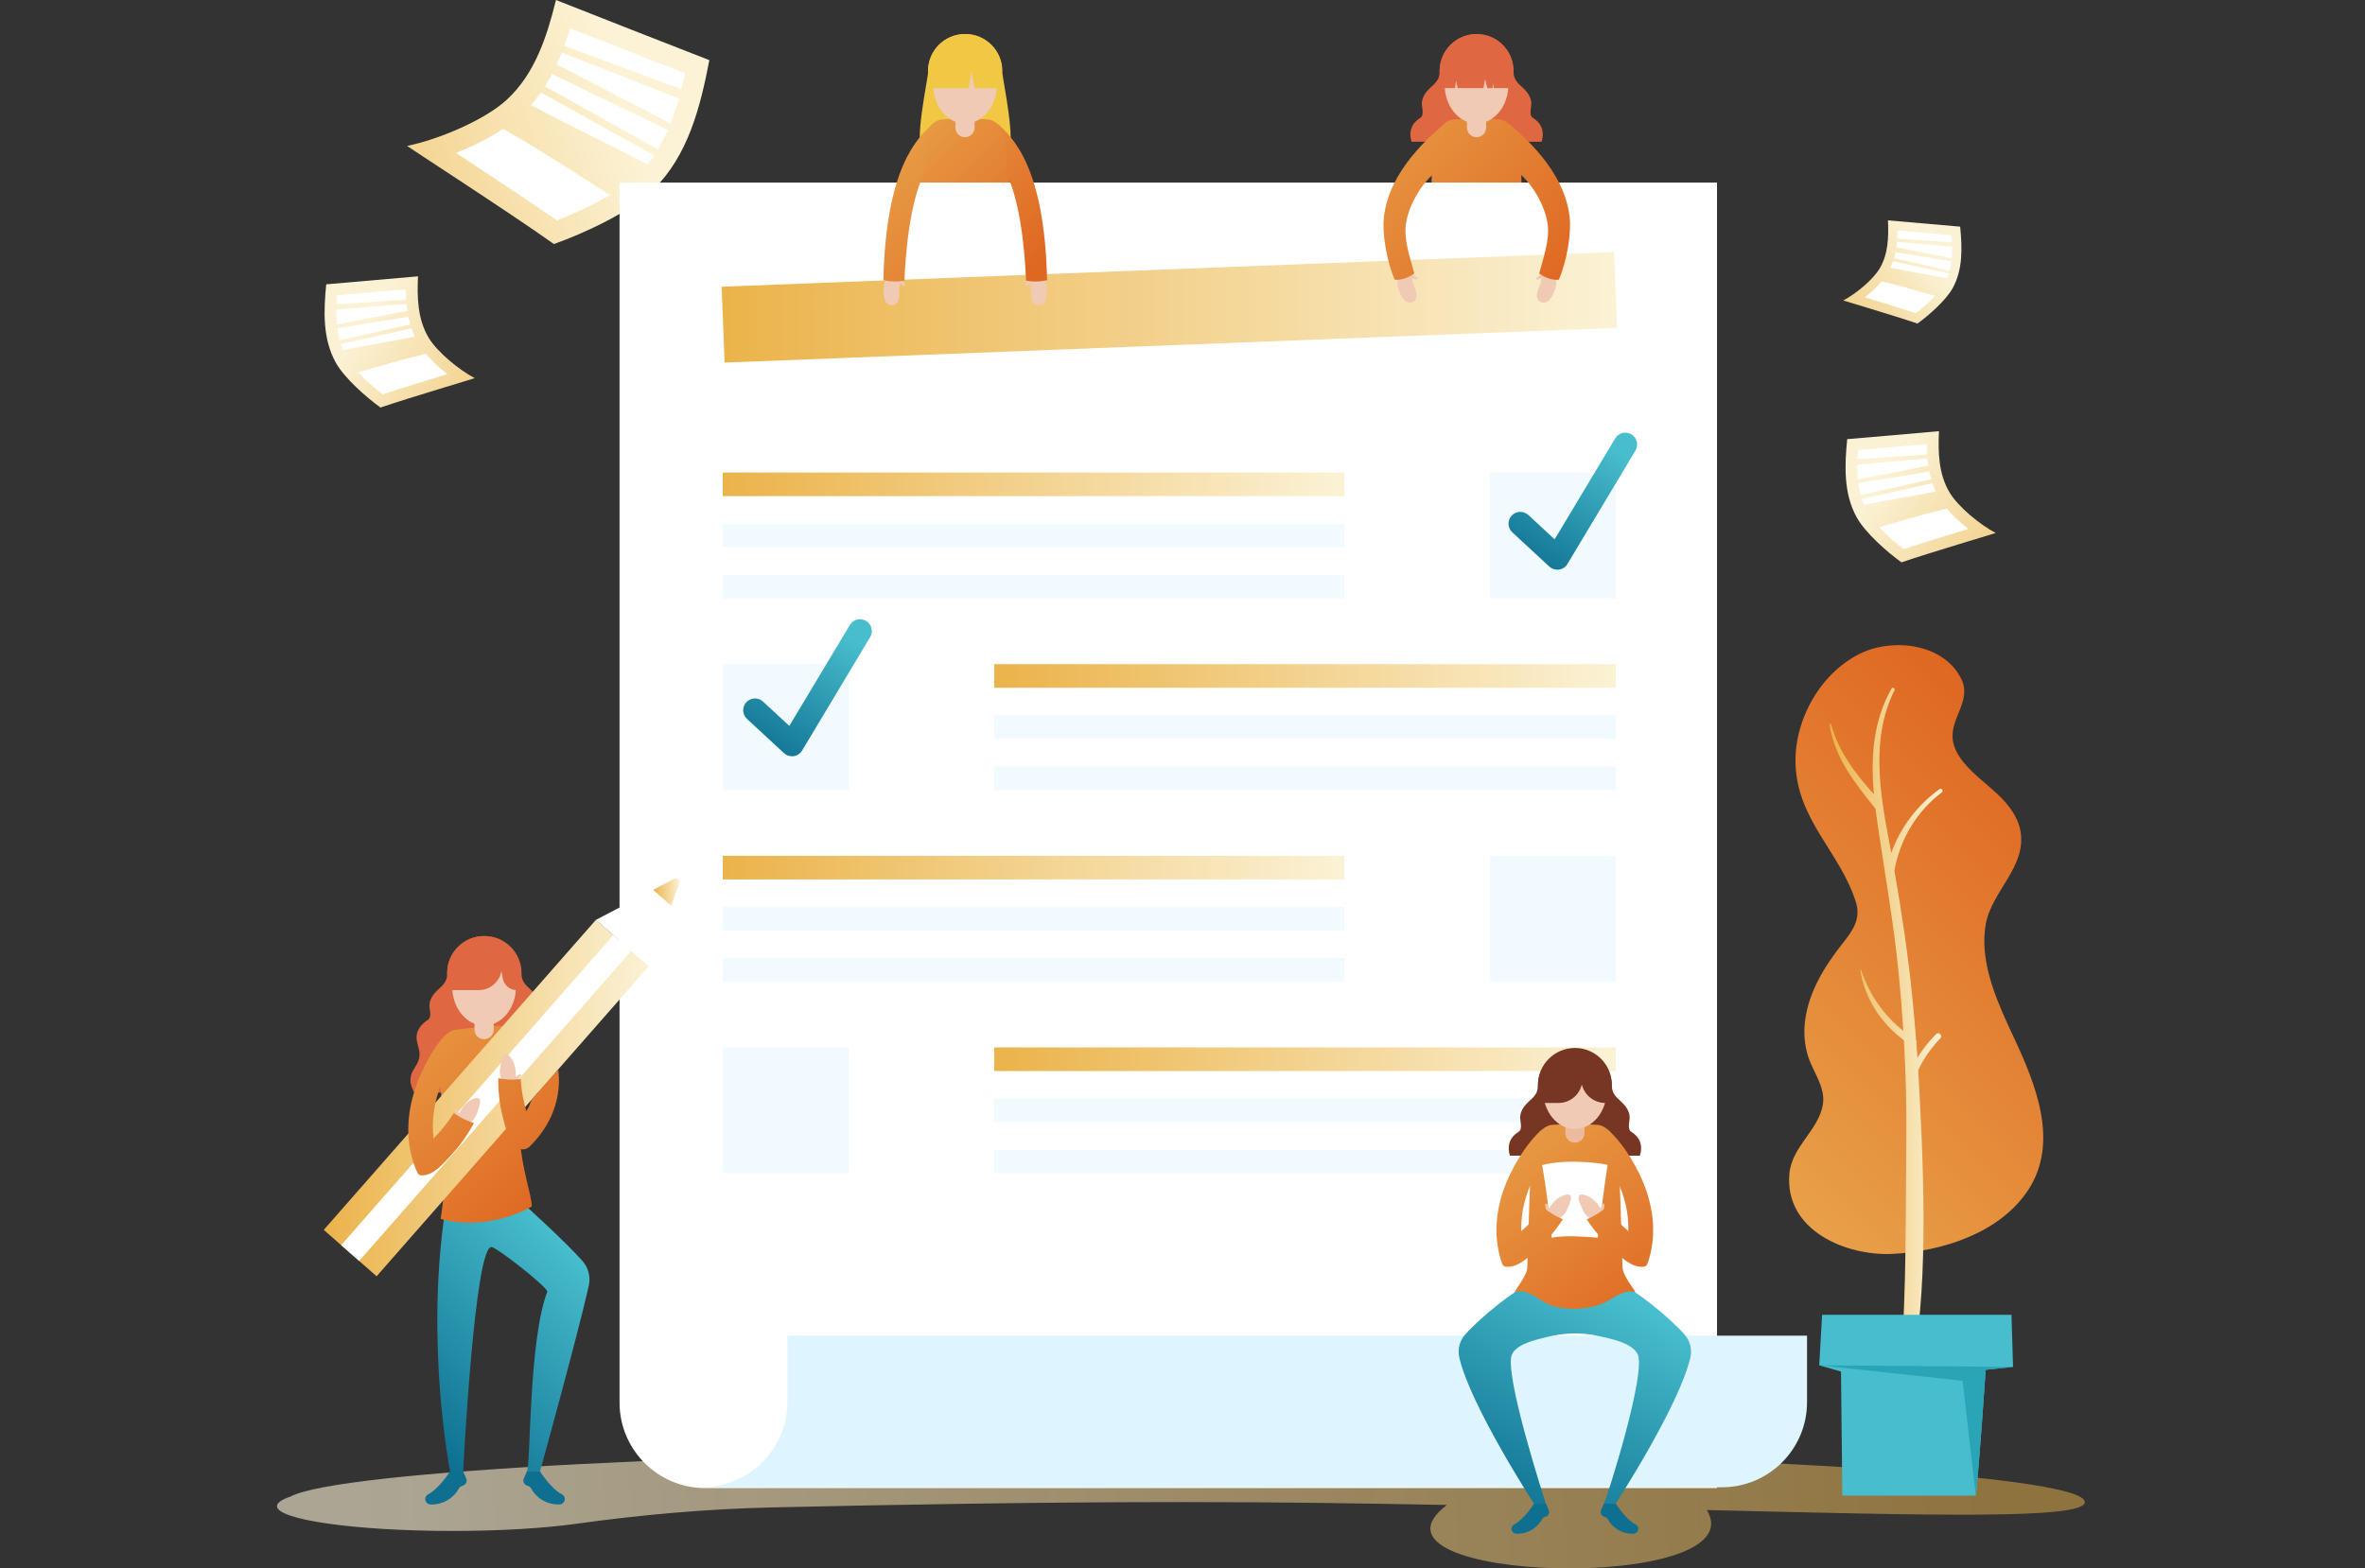 <svg width="404" height="268" viewBox="0 0 404 268" fill="none" xmlns="http://www.w3.org/2000/svg">
<rect x="0" y="0" width="404" height="268" fill="#333333" stroke="none"/>
<g clip-path="url(#clip0_3855_9253)">
<path d="M202.434 247.903C123.085 247.903 57.783 251.331 49.603 255.734C48.131 256.238 47.311 256.782 47.311 257.36C47.311 259.699 60.741 261.602 77.31 261.602C85.51 261.602 92.944 261.138 98.355 260.385C109.466 258.839 120.638 257.838 131.856 257.582C152.989 257.105 176.993 256.668 202.434 256.668C219.628 256.668 231.727 256.883 247.16 257.159C229.617 270.555 300.148 272.329 291.577 258.026C330.651 258.98 356.133 259.619 356.133 256.668C356.133 251.828 287.316 247.903 202.427 247.903H202.434Z" fill="url(#paint0_linear_3855_9253)"/>
<path d="M94.611 41.701C99.692 39.92 107.758 36.176 111.617 32.378C117.572 26.524 119.642 18.249 121.175 10.277C112.437 6.87 103.698 3.455 94.974 0C93.428 6.244 91.404 12.576 86.572 17.04C82.727 20.589 74.634 23.929 69.552 24.924C69.109 24.743 87.096 36.344 94.611 41.695V41.701Z" fill="url(#paint1_linear_3855_9253)"/>
<path d="M116.397 15.225L117.042 12.536L97.401 4.84L96.4 7.858L116.397 15.225Z" fill="white"/>
<path d="M114.574 21.113L116.019 16.865L95.989 8.98L95.101 11.01L114.574 21.113Z" fill="white"/>
<path d="M112.395 25.529L114.115 22.229L94.307 12.657L93.083 14.761L112.395 25.529Z" fill="white"/>
<path d="M110.614 28.104C111.017 27.6 111.4 27.083 111.763 26.552C109.639 25.409 92.385 15.79 92.385 15.79C92.385 15.79 91.302 17.256 90.698 17.954C97.271 21.463 104.027 24.629 110.621 28.104H110.614Z" fill="white"/>
<path d="M85.96 22.027C83.58 23.587 80.737 25.005 77.894 26.134C83.07 29.535 90.369 34.348 95.135 37.662C98.126 36.506 101.413 34.96 104.196 33.333C98.173 29.468 92.184 25.556 85.96 22.027Z" fill="white"/>
<path d="M343.025 175.153C340.579 169.803 338.165 163.7 339.227 157.872C340.249 152.239 346.292 148.058 345.129 141.915C344.665 139.441 342.992 137.357 341.157 135.637C339.322 133.916 337.258 132.424 335.625 130.501C334.643 129.352 333.816 128.007 333.595 126.515C333.037 122.818 336.794 119.827 335.107 116.17C332.324 110.155 323.841 108.985 318.31 111.432C311.272 114.544 306.607 122.65 306.715 130.205C306.856 140.106 314.404 145.591 317.059 154.249C317.899 156.998 316.488 159.021 314.881 161.051C311.749 165.01 308.939 169.44 308.335 174.562C308.099 176.578 308.261 178.629 308.886 180.564C309.766 183.28 311.924 185.861 311.373 188.845C310.559 193.255 306.056 195.923 305.666 200.615C304.859 210.274 315.392 214.684 323.398 214.254C331.793 213.803 341.627 210.711 346.467 203.337C351.817 195.184 347.73 185.236 344.033 177.324C343.704 176.619 343.361 175.893 343.025 175.153Z" fill="url(#paint2_linear_3855_9253)"/>
<path d="M331.687 135.422C332.037 135.153 331.687 134.569 331.317 134.837C327.486 137.62 324.636 141.364 323.07 145.753C322.989 145.317 322.909 144.88 322.828 144.443C321.181 135.691 319.481 126.281 323.621 117.952C323.789 117.616 323.292 117.348 323.11 117.677C319.938 123.283 319.541 129.494 320.112 135.718C316.933 132.203 314.056 128.425 312.792 123.76C312.759 123.626 312.524 123.659 312.544 123.8C313.35 129.413 316.805 133.735 320.253 138.037C320.294 138.084 320.334 138.124 320.374 138.165C320.415 138.501 320.462 138.837 320.509 139.173C321.779 148.281 323.46 157.295 324.354 166.463C324.67 169.683 324.925 172.916 325.133 176.149C321.719 173.474 319.306 169.871 317.881 165.697C317.861 165.643 317.76 165.65 317.773 165.717C318.553 170.644 321.302 174.825 325.234 177.755C325.57 183.543 325.718 189.344 325.644 195.138C325.517 205.086 325.705 221.917 324.703 231.791C324.562 233.162 326.579 233.754 326.861 232.315C329.536 218.61 328.508 197.033 327.674 182.884C327.957 182.286 328.239 181.694 328.588 181.13C329.408 179.792 330.383 178.549 331.465 177.413C331.922 176.935 331.176 176.243 330.719 176.714C329.61 177.843 328.434 179.241 327.547 180.76C327.493 179.927 327.419 179.1 327.358 178.273C327.412 178.105 327.405 177.93 327.318 177.769C327.123 175.262 326.908 172.768 326.659 170.301C325.927 163.089 324.871 155.917 323.608 148.778C324.582 143.408 327.331 138.749 331.674 135.422H331.687Z" fill="url(#paint3_linear_3855_9253)"/>
<path d="M311.259 224.666L310.769 233.29L314.486 234.365L314.714 255.565H337.521C337.521 255.565 337.521 255.559 337.521 255.552C338.092 250.551 339.208 234.063 339.208 234.063L343.88 233.572L343.611 224.666H311.259Z" fill="#47BDCD"/>
<path d="M310.769 233.283L335.262 235.945L337.521 255.565C337.521 255.565 337.521 255.558 337.521 255.552C338.092 250.551 339.208 234.062 339.208 234.062L343.88 233.572L310.769 233.29V233.283Z" fill="#2AA4B7"/>
<path d="M324.816 96.093C322.369 94.332 318.639 91.052 317.173 88.403C314.908 84.323 315.103 79.558 315.547 75.041C320.769 74.597 325.999 74.147 331.222 73.676C331.06 77.266 331.148 80.983 333.03 84.142C334.529 86.656 338.34 89.728 340.908 91.065C341.177 91.038 329.696 94.419 324.816 96.093Z" fill="url(#paint4_linear_3855_9253)"/>
<path d="M317.319 78.455L317.4 76.909L329.143 75.887L329.203 77.669L317.319 78.455Z" fill="white"/>
<path d="M317.366 81.903L317.258 79.389L329.25 78.334L329.404 79.564L317.366 81.903Z" fill="white"/>
<path d="M317.828 84.612L317.432 82.568L329.564 80.565L329.894 81.889L317.828 84.612Z" fill="white"/>
<path d="M318.381 86.272C318.246 85.936 318.119 85.6 318.011 85.257C319.328 84.982 330.103 82.555 330.103 82.555C330.103 82.555 330.453 83.516 330.668 83.98C326.588 84.82 322.467 85.452 318.381 86.272Z" fill="white"/>
<path d="M332.563 86.911C333.591 88.121 334.889 89.331 336.24 90.386C332.926 91.394 328.248 92.819 325.176 93.841C323.758 92.745 322.239 91.401 321.002 90.09C324.84 88.968 328.671 87.818 332.563 86.911Z" fill="white"/>
<path d="M64.997 69.637C62.551 67.876 58.82 64.596 57.355 61.947C55.09 57.867 55.285 53.102 55.728 48.585C60.951 48.141 66.18 47.691 71.403 47.22C71.242 50.809 71.329 54.527 73.211 57.686C74.71 60.2 78.521 63.272 81.089 64.609C81.358 64.582 69.877 67.963 64.997 69.637Z" fill="url(#paint5_linear_3855_9253)"/>
<path d="M57.497 51.999L57.584 50.453L69.327 49.432L69.388 51.213L57.497 51.999Z" fill="white"/>
<path d="M57.542 55.441L57.442 52.934L69.426 51.878L69.581 53.102L57.542 55.441Z" fill="white"/>
<path d="M58.011 58.156L57.614 56.113L69.747 54.11L70.07 55.434L58.011 58.156Z" fill="white"/>
<path d="M58.564 59.817C58.43 59.48 58.302 59.144 58.194 58.802C59.512 58.526 70.287 56.099 70.287 56.099C70.287 56.099 70.636 57.061 70.851 57.525C66.771 58.365 62.651 58.996 58.564 59.817Z" fill="white"/>
<path d="M72.745 60.455C73.773 61.665 75.07 62.875 76.421 63.93C73.108 64.939 68.429 66.364 65.358 67.385C63.939 66.29 62.42 64.945 61.183 63.635C65.021 62.512 68.853 61.363 72.745 60.455Z" fill="white"/>
<path d="M327.544 55.293C329.467 53.908 332.404 51.327 333.56 49.243C335.341 46.03 335.187 42.286 334.844 38.73C330.73 38.381 326.623 38.025 322.51 37.655C322.637 40.478 322.57 43.402 321.085 45.889C319.908 47.865 316.904 50.285 314.887 51.334C314.679 51.313 323.713 53.968 327.544 55.293Z" fill="url(#paint6_linear_3855_9253)"/>
<path d="M333.446 41.412L333.379 40.196L324.136 39.396L324.089 40.794L333.446 41.412Z" fill="white"/>
<path d="M333.411 44.121L333.492 42.152L324.055 41.318L323.934 42.286L333.411 44.121Z" fill="white"/>
<path d="M333.044 46.258L333.353 44.652L323.809 43.079L323.553 44.114L333.044 46.258Z" fill="white"/>
<path d="M332.605 47.563C332.713 47.3 332.813 47.032 332.894 46.763C331.859 46.548 323.383 44.632 323.383 44.632C323.383 44.632 323.107 45.385 322.939 45.754C326.152 46.42 329.392 46.911 332.605 47.556V47.563Z" fill="white"/>
<path d="M321.447 48.066C320.641 49.021 319.612 49.975 318.557 50.802C321.165 51.595 324.842 52.718 327.262 53.518C328.378 52.657 329.574 51.595 330.542 50.567C327.524 49.687 324.506 48.779 321.441 48.066H321.447Z" fill="white"/>
<path d="M263.342 24.218C263.772 22.86 263.55 21.462 262.394 20.528C261.809 20.051 261.507 20.105 261.453 19.264C261.419 18.639 261.655 18.014 261.567 17.382C261.48 16.791 261.251 16.293 260.888 15.809C260.008 14.646 258.731 14.183 258.563 12.563C258.556 12.469 258.549 12.381 258.542 12.287C258.542 12.233 258.549 12.186 258.549 12.133C258.549 8.644 255.719 5.821 252.238 5.821C248.756 5.821 245.926 8.651 245.926 12.133C245.926 12.186 245.926 12.233 245.933 12.287C245.933 12.381 245.919 12.469 245.912 12.563C245.744 14.183 244.461 14.653 243.587 15.809C243.224 16.293 242.995 16.784 242.908 17.382C242.814 18.014 243.056 18.639 243.022 19.264C242.975 20.105 242.666 20.051 242.081 20.528C240.932 21.462 240.703 22.86 241.133 24.218H263.348H263.342Z" fill="#DF6741"/>
<path d="M260.382 45.029C260.382 45.029 260.369 45.002 260.369 44.988C260.16 39.557 259.871 26.739 259.555 24.648C259.3 22.961 258.231 20.931 256.47 20.447C255.791 20.259 248.666 20.259 247.98 20.447C246.219 20.931 245.151 22.961 244.895 24.648C244.579 26.739 244.29 39.564 244.082 44.988C244.082 45.002 244.068 45.015 244.068 45.029C243.84 46.521 241.608 49.095 242.005 48.961C243.578 48.41 245.561 49.788 246.871 50.621C249.889 52.517 255.307 51.905 257.586 50.621C258.937 49.861 260.9 48.423 262.472 48.974C262.869 49.109 260.617 46.528 260.389 45.035L260.382 45.029Z" fill="url(#paint7_linear_3855_9253)"/>
<path d="M250.59 17.409H253.87V21.805C253.87 22.712 253.137 23.445 252.23 23.445C251.322 23.445 250.59 22.712 250.59 21.805V17.409Z" fill="#F0CAB4"/>
<path d="M252.227 21.106C255.234 21.106 257.671 18.142 257.671 14.485C257.671 10.828 255.234 7.864 252.227 7.864C249.22 7.864 246.782 10.828 246.782 14.485C246.782 18.142 249.22 21.106 252.227 21.106Z" fill="#F0CAB4"/>
<path d="M257.821 15.056C258.278 14.182 258.54 13.188 258.54 12.132C258.54 8.644 255.71 5.821 252.229 5.821C248.747 5.821 245.917 8.65 245.917 12.132C245.917 13.188 246.179 14.182 246.636 15.056H248.538L248.747 13.792L248.982 15.056H253.405L253.687 13.517L254.077 15.056H254.964L255.052 14.223L255.179 15.056H257.821Z" fill="#DF6741"/>
<path d="M172.206 25.851C173.551 24.326 171.406 14.182 171.238 12.556C171.232 12.462 171.225 12.374 171.218 12.28C171.218 12.226 171.225 12.179 171.225 12.126C171.225 8.637 168.395 5.814 164.913 5.814C164.9 5.814 164.893 5.814 164.88 5.814C164.866 5.814 164.86 5.814 164.846 5.814C161.358 5.814 158.534 8.644 158.534 12.126C158.534 12.179 158.534 12.226 158.541 12.28C158.541 12.374 158.528 12.462 158.521 12.556C158.353 14.176 156.209 24.326 157.553 25.851C159.98 28.594 169.78 28.594 172.206 25.851Z" fill="#F0C843"/>
<path d="M173 45.029C173 45.029 172.986 45.002 172.986 44.989C172.778 39.558 172.489 26.739 172.173 24.649C171.917 22.962 170.849 20.932 169.088 20.448C168.409 20.26 161.284 20.26 160.598 20.448C158.837 20.932 157.768 22.962 157.513 24.649C157.197 26.739 156.908 39.564 156.7 44.989C156.7 45.002 156.686 45.016 156.686 45.029C156.458 46.521 154.226 49.096 154.623 48.961C156.195 48.41 158.178 49.788 159.489 50.622C162.507 52.517 167.925 51.905 170.203 50.622C171.555 49.862 173.517 48.424 175.09 48.975C175.487 49.109 173.235 46.528 173.006 45.036L173 45.029Z" fill="url(#paint8_linear_3855_9253)"/>
<path d="M163.207 17.409H166.487V21.805C166.487 22.713 165.755 23.445 164.847 23.445C163.94 23.445 163.207 22.713 163.207 21.805V17.409Z" fill="#F0CAB4"/>
<path d="M164.844 21.107C167.851 21.107 170.289 18.142 170.289 14.486C170.289 10.829 167.851 7.865 164.844 7.865C161.837 7.865 159.4 10.829 159.4 14.486C159.4 18.142 161.837 21.107 164.844 21.107Z" fill="#F0CAB4"/>
<path d="M170.439 15.057C170.896 14.183 171.158 13.188 171.158 12.133C171.158 8.644 168.328 5.821 164.846 5.821C161.365 5.821 158.535 8.651 158.535 12.133C158.535 13.188 158.797 14.183 159.254 15.057H165.512L165.888 12.086L166.486 15.057H170.439Z" fill="#F0C843"/>
<path d="M105.833 31.202H293.307V254.275H120.445C112.379 254.275 105.833 247.728 105.833 239.662V31.202Z" fill="white"/>
<path d="M134.508 228.228V239.528C134.508 247.6 127.968 254.14 119.895 254.14H294.135C302.174 254.14 308.687 247.62 308.687 239.588V228.228H134.508Z" fill="#DEF4FF"/>
<path d="M229.653 80.742H123.463V84.775H229.653V80.742Z" fill="url(#paint9_linear_3855_9253)"/>
<path d="M229.652 89.48H123.463V93.513H229.652V89.48Z" fill="#F0FAFF"/>
<path d="M229.652 98.219H123.463V102.252H229.652V98.219Z" fill="#F0FAFF"/>
<path d="M276.033 80.741H254.523V102.251H276.033V80.741Z" fill="#F0FAFF"/>
<path d="M276.029 113.489H169.839V117.522H276.029V113.489Z" fill="url(#paint10_linear_3855_9253)"/>
<path d="M169.84 126.254L276.03 126.254V122.221L169.84 122.221V126.254Z" fill="#F0FAFF"/>
<path d="M169.84 134.992H276.03V130.959H169.84V134.992Z" fill="#F0FAFF"/>
<path d="M123.466 134.992H144.975V113.482H123.466V134.992Z" fill="#F0FAFF"/>
<path d="M229.652 146.237H123.463V150.27H229.652V146.237Z" fill="url(#paint11_linear_3855_9253)"/>
<path d="M229.652 154.975H123.463V159.008H229.652V154.975Z" fill="#F0FAFF"/>
<path d="M229.652 163.714H123.463V167.747H229.652V163.714Z" fill="#F0FAFF"/>
<path d="M276.033 146.237H254.523V167.747H276.033V146.237Z" fill="#F0FAFF"/>
<path d="M276.029 178.979H169.839V183.012H276.029V178.979Z" fill="url(#paint12_linear_3855_9253)"/>
<path d="M169.84 191.757H276.03V187.724H169.84V191.757Z" fill="#F0FAFF"/>
<path d="M169.84 200.495H276.03V196.462H169.84V200.495Z" fill="#F0FAFF"/>
<path d="M123.466 200.496H144.975V178.986H123.466V200.496Z" fill="#F0FAFF"/>
<path d="M275.727 43.058L123.273 48.995L123.778 61.958L276.231 56.021L275.727 43.058Z" fill="url(#paint13_linear_3855_9253)"/>
<path d="M266.026 97.343C265.522 97.343 265.031 97.155 264.655 96.806L258.337 90.958C257.523 90.198 257.469 88.928 258.229 88.108C258.989 87.294 260.259 87.241 261.079 88L265.569 92.161L275.914 74.913C276.485 73.959 277.722 73.649 278.683 74.221C279.638 74.792 279.947 76.029 279.375 76.99L267.754 96.369C267.444 96.893 266.913 97.243 266.308 97.33C266.214 97.343 266.12 97.35 266.026 97.35V97.343Z" fill="url(#paint14_linear_3855_9253)"/>
<path d="M135.291 129.224C134.786 129.224 134.296 129.036 133.919 128.687L127.601 122.839C126.788 122.079 126.734 120.809 127.493 119.989C128.253 119.175 129.523 119.122 130.343 119.881L134.834 124.042L145.178 106.794C145.75 105.84 146.986 105.53 147.948 106.102C148.902 106.673 149.211 107.91 148.64 108.871L137.018 128.25C136.709 128.774 136.178 129.124 135.573 129.211C135.479 129.224 135.385 129.231 135.291 129.231V129.224Z" fill="url(#paint15_linear_3855_9253)"/>
<path d="M178.011 52.011C177.688 52.193 177.292 52.233 176.949 52.072C176.532 51.877 176.29 51.42 176.209 50.963C176.102 50.371 176.209 49.767 176.149 49.175C176.135 49.041 175.927 48.415 176.021 48.328C175.84 48.516 175.631 48.684 175.43 48.825C175.228 48.967 175.053 48.678 175.181 48.51C175.571 48.005 176.088 47.058 176.754 46.89C177.238 46.769 177.708 47.051 178.065 47.353C178.602 47.817 178.804 48.503 178.831 49.188C178.858 49.847 178.858 50.533 178.649 51.165C178.535 51.507 178.333 51.823 178.011 52.005V52.011Z" fill="#F0CAB4"/>
<path d="M175.281 47.938C176.471 48.194 177.681 48.14 178.864 47.878C178.454 28.6 173.036 23.492 170.361 21.112C171.564 23.276 172.29 24.782 171.806 29.373C174.367 34.482 175.079 43.22 175.274 47.938H175.281Z" fill="url(#paint16_linear_3855_9253)"/>
<path d="M151.765 52.011C152.088 52.193 152.484 52.233 152.827 52.072C153.244 51.877 153.486 51.42 153.566 50.963C153.674 50.371 153.566 49.766 153.627 49.175C153.64 49.041 153.849 48.415 153.755 48.328C153.936 48.516 154.144 48.684 154.346 48.825C154.548 48.967 154.723 48.678 154.595 48.509C154.205 48.005 153.687 47.058 153.022 46.889C152.538 46.769 152.067 47.051 151.711 47.353C151.173 47.817 150.972 48.503 150.945 49.188C150.918 49.847 150.918 50.533 151.126 51.164C151.241 51.507 151.442 51.823 151.765 52.005V52.011Z" fill="#F0CAB4"/>
<path d="M154.493 47.938C153.303 48.194 152.093 48.14 150.91 47.878C151.32 28.6 156.738 23.492 159.413 21.112C158.21 23.277 157.484 24.782 157.968 29.373C155.407 34.482 154.694 43.22 154.5 47.938H154.493Z" fill="url(#paint17_linear_3855_9253)"/>
<path d="M263.849 51.695C263.479 51.742 263.096 51.635 262.841 51.359C262.525 51.023 262.478 50.505 262.565 50.055C262.686 49.464 263.015 48.946 263.177 48.375C263.21 48.247 263.251 47.588 263.372 47.541C263.13 47.642 262.881 47.723 262.632 47.783C262.39 47.844 262.337 47.501 262.518 47.4C263.069 47.077 263.903 46.392 264.582 46.486C265.079 46.553 265.402 46.99 265.623 47.407C265.953 48.032 265.879 48.751 265.65 49.396C265.429 50.015 265.18 50.653 264.75 51.164C264.514 51.44 264.212 51.662 263.849 51.702V51.695Z" fill="#F0CAB4"/>
<path d="M262.932 46.742C264.015 47.475 265.103 47.885 266.28 47.804C267.711 44.483 268.431 39.812 268.142 37.157C267.261 29.01 259.928 23.048 257.743 21.112C258.946 23.276 259.672 24.782 259.188 29.373C261.306 30.852 263.84 34.717 264.364 38.199C264.788 41.049 263.564 44.268 262.926 46.742H262.932Z" fill="url(#paint18_linear_3855_9253)"/>
<path d="M240.689 51.696C241.059 51.743 241.442 51.635 241.698 51.36C242.014 51.024 242.061 50.506 241.973 50.056C241.852 49.464 241.523 48.947 241.362 48.375C241.328 48.248 241.288 47.589 241.167 47.542C241.409 47.643 241.657 47.723 241.906 47.784C242.148 47.844 242.202 47.502 242.02 47.401C241.469 47.078 240.636 46.392 239.957 46.486C239.459 46.554 239.137 46.991 238.915 47.407C238.586 48.032 238.66 48.752 238.888 49.397C239.11 50.015 239.359 50.654 239.789 51.165C240.024 51.44 240.326 51.662 240.689 51.703V51.696Z" fill="#F0CAB4"/>
<path d="M241.604 46.742C240.522 47.475 239.433 47.885 238.257 47.804C236.825 44.484 236.106 39.812 236.395 37.157C237.276 29.01 244.609 23.048 246.794 21.112C245.59 23.277 244.864 24.782 245.348 29.373C243.231 30.852 240.697 34.717 240.173 38.199C239.749 41.049 240.973 44.269 241.611 46.742H241.604Z" fill="url(#paint19_linear_3855_9253)"/>
<path d="M287.773 228.047C284.977 224.915 279.62 220.68 276.683 219.228H261.371C258.44 220.68 253.083 224.915 250.28 228.047C249.332 229.109 248.969 230.554 249.278 231.939C251.133 240.126 262.043 256.944 262.043 256.944C262.043 256.944 262.48 257.434 264.073 256.944C264.073 256.944 256.659 234.224 258.332 231.307C259.341 229.546 262.446 228.914 264.227 228.47C267.239 227.724 270.149 227.624 273.174 228.316C275.116 228.759 278.612 229.385 279.714 231.307C281.388 234.224 274.565 255.841 273.974 256.944H275.997C275.997 256.944 286.906 240.133 288.761 231.939C289.077 230.554 288.708 229.109 287.76 228.047H287.773Z" fill="url(#paint20_linear_3855_9253)"/>
<path d="M262.051 256.937C262.051 256.937 260.391 259.592 258.65 260.506C258.26 260.715 258.092 261.185 258.28 261.589C258.414 261.891 258.717 262.079 259.039 262.079H259.221C260.969 262.079 262.575 261.132 263.422 259.599C263.523 259.411 263.698 259.27 263.906 259.202L264.04 259.162C264.518 259.014 264.76 258.483 264.558 258.033L264.081 256.937H262.051Z" fill="#0E6F90"/>
<path d="M276.015 256.937C276.015 256.937 277.675 259.592 279.416 260.506C279.806 260.715 279.974 261.185 279.786 261.589C279.651 261.891 279.349 262.079 279.026 262.079H278.845C277.097 262.079 275.491 261.132 274.644 259.599C274.543 259.411 274.368 259.27 274.16 259.202L274.025 259.162C273.548 259.014 273.306 258.483 273.508 258.033L273.985 256.937H276.008H276.015Z" fill="#0E6F90"/>
<path d="M280.138 197.47C280.569 196.112 280.347 194.714 279.191 193.78C278.606 193.302 278.303 193.356 278.25 192.516C278.216 191.891 278.451 191.266 278.364 190.634C278.276 190.042 278.048 189.545 277.685 189.061C276.804 187.898 275.527 187.434 275.359 185.814C275.353 185.72 275.346 185.633 275.339 185.539C275.339 185.485 275.346 185.438 275.346 185.384C275.346 181.896 272.516 179.073 269.034 179.073C265.552 179.073 262.722 181.902 262.722 185.384C262.722 185.438 262.722 185.485 262.729 185.539C262.729 185.633 262.716 185.72 262.709 185.814C262.541 187.434 261.257 187.905 260.383 189.061C260.02 189.545 259.792 190.036 259.704 190.634C259.61 191.266 259.852 191.891 259.819 192.516C259.772 193.356 259.462 193.302 258.878 193.78C257.728 194.714 257.5 196.112 257.93 197.47H280.145H280.138Z" fill="#763623"/>
<path d="M277.189 216.842C277.189 216.842 277.175 216.815 277.175 216.801C276.967 211.37 276.678 198.552 276.362 196.462C276.107 194.774 275.038 192.745 273.277 192.261C272.598 192.072 265.473 192.072 264.787 192.261C263.026 192.745 261.958 194.774 261.702 196.462C261.386 198.552 261.097 211.377 260.889 216.801C260.889 216.815 260.875 216.828 260.875 216.842C260.647 218.334 258.415 220.908 258.812 220.774C260.385 220.223 262.368 221.601 263.678 222.434C266.696 224.33 272.114 223.718 274.393 222.434C275.744 221.675 277.706 220.236 279.279 220.787C279.676 220.922 277.424 218.341 277.196 216.849L277.189 216.842Z" fill="url(#paint21_linear_3855_9253)"/>
<path d="M272.933 211.491C272.933 211.491 274.217 201.362 274.613 199.09C274.647 198.882 267.791 197.887 263.442 199.09C264.168 203.204 264.638 207.331 265.068 211.485C267.649 211.048 270.331 211.296 272.933 211.485V211.491Z" fill="white"/>
<path d="M268.17 204.205C268.076 204.124 267.928 204.084 267.719 204.111C266.314 204.319 265.313 205.327 264.607 206.49C264.54 206.241 264.439 205.993 264.332 205.764C264.224 205.542 263.928 205.71 263.962 205.919C264.063 206.551 264.056 207.626 264.553 208.096C264.916 208.439 265.461 208.419 265.925 208.325C267.087 208.09 267.578 207.028 267.975 206.026C268.149 205.589 268.647 204.615 268.176 204.205H268.17Z" fill="#F0CAB4"/>
<path d="M263.705 206.343C262.576 207.849 261.272 209.159 259.873 210.369C259.773 207.156 260.572 204.091 262.031 201.181C261.547 196.59 262.273 195.084 263.476 192.92C260.64 195.44 258.106 199.735 256.882 203.204C255.43 207.317 255.121 211.754 256.593 215.901C256.681 216.136 256.855 216.385 257.124 216.432C258.193 216.62 259.255 216.15 260.23 215.471C260.304 215.437 260.371 215.39 260.425 215.336C261.265 214.725 262.038 213.972 262.683 213.394C264.337 211.902 265.762 210.201 266.972 208.346C265.795 207.855 264.693 207.21 263.705 206.336V206.343Z" fill="url(#paint22_linear_3855_9253)"/>
<path d="M269.86 204.205C269.954 204.124 270.102 204.084 270.31 204.111C271.715 204.319 272.717 205.327 273.423 206.49C273.49 206.241 273.591 205.993 273.698 205.764C273.806 205.542 274.101 205.71 274.068 205.919C273.967 206.551 273.974 207.626 273.476 208.097C273.113 208.439 272.569 208.419 272.105 208.325C270.942 208.09 270.452 207.028 270.055 206.026C269.88 205.589 269.383 204.615 269.853 204.205H269.86Z" fill="#F0CAB4"/>
<path d="M274.325 206.343C275.454 207.848 276.758 209.159 278.156 210.369C278.257 207.156 277.457 204.091 275.999 201.18C276.483 196.589 275.757 195.084 274.553 192.919C277.39 195.44 279.931 199.735 281.147 203.204C282.599 207.317 282.908 211.754 281.436 215.901C281.356 216.136 281.174 216.385 280.905 216.432C279.837 216.62 278.775 216.149 277.8 215.471C277.726 215.437 277.659 215.39 277.605 215.336C276.765 214.724 275.992 213.972 275.347 213.394C273.693 211.901 272.268 210.201 271.058 208.346C272.234 207.855 273.337 207.21 274.325 206.336V206.343Z" fill="url(#paint23_linear_3855_9253)"/>
<path d="M267.393 189.216H270.673V193.612C270.673 194.519 269.941 195.252 269.033 195.252C268.126 195.252 267.393 194.519 267.393 193.612V189.216Z" fill="#EDBA9D"/>
<path d="M269.034 192.919C272.041 192.919 274.478 189.955 274.478 186.298C274.478 182.642 272.041 179.678 269.034 179.678C266.027 179.678 263.589 182.642 263.589 186.298C263.589 189.955 266.027 192.919 269.034 192.919Z" fill="#F0CAB4"/>
<path d="M274.62 188.47C275.097 187.562 275.359 186.534 275.339 185.438C275.279 182.104 272.503 179.308 269.169 179.234C265.613 179.153 262.709 182.01 262.709 185.546C262.709 186.601 262.971 187.596 263.428 188.47H266.231C268.134 188.47 269.787 187.152 270.211 185.297C270.661 187.159 272.328 188.47 274.237 188.47H274.613H274.62Z" fill="#763623"/>
<path d="M95.319 184.034C95.003 181.99 93.397 181.923 93.907 179.275C94.082 178.36 94.459 177.614 94.25 176.667C94.075 175.887 93.645 175.235 93.034 174.737C92.516 174.307 92.039 174.139 91.992 173.393C91.958 172.768 92.193 172.143 92.106 171.511C92.019 170.92 91.79 170.422 91.427 169.938C90.546 168.775 89.269 168.312 89.101 166.692C89.095 166.597 89.088 166.51 89.081 166.416C89.081 166.362 89.088 166.315 89.088 166.261C89.088 162.773 86.258 159.95 82.776 159.95C82.763 159.95 82.756 159.95 82.743 159.95C82.729 159.95 82.722 159.95 82.709 159.95C79.221 159.95 76.397 162.78 76.397 166.261C76.397 166.315 76.397 166.362 76.404 166.416C76.404 166.51 76.391 166.597 76.384 166.692C76.216 168.312 74.932 168.782 74.058 169.938C73.695 170.422 73.467 170.913 73.379 171.511C73.285 172.143 73.527 172.768 73.494 173.393C73.447 174.233 73.137 174.18 72.553 174.657C71.82 175.255 71.228 176.089 71.161 177.056C71.114 177.803 71.376 178.528 71.551 179.254C71.766 180.162 71.686 180.955 71.242 181.775C70.825 182.541 70.301 183.133 70.16 184.034C70.025 184.907 70.234 185.687 70.637 186.447C70.664 186.581 70.765 186.702 70.946 186.702H94.532C94.714 186.702 94.815 186.581 94.842 186.447C95.252 185.687 95.453 184.901 95.319 184.034Z" fill="#DF6741"/>
<path d="M99.468 215.424C96.389 211.976 89.473 205.745 89.473 205.745L76.137 206.155C72.527 229.331 76.883 251.425 76.883 251.425C76.883 251.425 77.367 251.97 79.115 251.425C79.115 251.425 81.097 212.419 84.015 213.098C84.989 213.266 92.995 219.497 93.506 220.673C90.299 228.995 90.669 250.215 90.017 251.432H92.249C92.249 251.432 98.534 228.726 100.577 219.719C100.92 218.193 100.516 216.607 99.475 215.437L99.468 215.424Z" fill="url(#paint24_linear_3855_9253)"/>
<path d="M76.883 251.418C76.883 251.418 75.054 254.342 73.139 255.343C72.709 255.572 72.527 256.09 72.729 256.533C72.877 256.863 73.206 257.078 73.569 257.078H73.771C75.693 257.078 77.461 256.036 78.388 254.349C78.503 254.14 78.691 253.986 78.919 253.912L79.067 253.865C79.592 253.703 79.854 253.119 79.639 252.621L79.114 251.418H76.883Z" fill="#0E6F90"/>
<path d="M92.241 251.418C92.241 251.418 94.07 254.342 95.985 255.343C96.416 255.572 96.597 256.089 96.395 256.533C96.248 256.862 95.918 257.078 95.555 257.078H95.354C93.431 257.078 91.663 256.036 90.736 254.349C90.621 254.14 90.433 253.986 90.205 253.912L90.057 253.865C89.533 253.703 89.27 253.118 89.486 252.621L90.01 251.418H92.241Z" fill="#0E6F90"/>
<path d="M90.849 206.147C90.822 204.178 89.094 199.6 88.825 194.62C88.469 187.811 89.518 180.397 89.235 179.207C88.832 177.547 87.582 175.624 85.787 175.301C85.088 175.18 77.997 175.819 77.331 176.068C75.617 176.706 74.737 178.824 74.636 180.531C74.569 181.687 75.926 189.35 76.115 196.529C76.269 202.491 75.261 208.271 75.268 208.278C83.555 210.564 90.849 206.154 90.849 206.154V206.147Z" fill="url(#paint25_linear_3855_9253)"/>
<path d="M101.801 157.176L55.305 210.157L64.333 218.08L110.829 165.099L101.801 157.176Z" fill="url(#paint26_linear_3855_9253)"/>
<path d="M110.828 165.111L101.801 157.186L115.197 150.155C115.634 149.927 116.232 150.451 116.064 150.915L110.828 165.111Z" fill="white"/>
<path d="M115.192 150.155L111.569 152.058L114.641 154.753L116.052 150.915C116.221 150.451 115.622 149.927 115.185 150.155H115.192Z" fill="url(#paint27_linear_3855_9253)"/>
<path d="M104.777 159.788L58.281 212.769L61.353 215.465L107.849 162.483L104.777 159.788Z" fill="white"/>
<path d="M81.773 187.663C81.672 187.589 81.524 187.562 81.316 187.609C79.938 187.939 79.024 189.034 78.425 190.258C78.331 190.016 78.21 189.781 78.082 189.559C77.955 189.344 77.679 189.545 77.726 189.747C77.881 190.365 77.975 191.441 78.513 191.864C78.909 192.174 79.447 192.1 79.897 191.965C81.033 191.622 81.423 190.52 81.732 189.492C81.867 189.041 82.277 188.026 81.773 187.657V187.663Z" fill="#F0CAB4"/>
<path d="M77.517 190.19C76.529 191.79 75.346 193.215 74.063 194.546C73.673 191.36 74.197 188.234 75.387 185.203C74.493 180.672 75.078 179.106 76.086 176.841C73.491 179.603 71.347 184.114 70.44 187.676C69.364 191.904 69.451 196.354 71.287 200.353C71.394 200.582 71.596 200.81 71.865 200.837C72.947 200.931 73.962 200.367 74.876 199.601C74.943 199.56 75.004 199.506 75.057 199.446C75.844 198.76 76.543 197.94 77.134 197.308C78.653 195.675 79.917 193.853 80.952 191.897C79.736 191.514 78.586 190.97 77.517 190.19Z" fill="url(#paint28_linear_3855_9253)"/>
<path d="M86.416 180.121C86.544 180.108 86.685 180.155 86.84 180.296C87.895 181.25 88.171 182.642 88.11 184.006C88.305 183.838 88.527 183.684 88.742 183.556C88.957 183.428 89.105 183.737 88.964 183.892C88.534 184.362 87.936 185.263 87.257 185.371C86.759 185.451 86.322 185.129 85.993 184.799C85.16 183.959 85.341 182.803 85.57 181.748C85.67 181.284 85.798 180.202 86.416 180.121Z" fill="#F0CAB4"/>
<path d="M90.847 187.878C90.417 188.785 90.484 189.027 89.892 189.861C89.402 188.073 89.046 186.265 88.945 184.383C87.634 184.557 86.364 184.483 85.113 184.235C85.087 186.453 85.328 188.651 85.873 190.815C86.115 191.77 86.35 192.731 86.706 193.652C87.09 194.653 87.621 196.092 88.804 196.354C89.355 196.475 90.007 196.367 90.417 195.971C96.863 189.713 95.297 182.803 95.357 182.736L90.847 187.878Z" fill="url(#paint29_linear_3855_9253)"/>
<path d="M82.699 177.574C81.791 177.574 81.059 176.841 81.059 175.934V171.538H84.339V175.934C84.339 176.841 83.606 177.574 82.699 177.574Z" fill="#F0CAB4"/>
<path d="M82.7 175.235C85.706 175.235 88.144 172.27 88.144 168.614C88.144 164.957 85.706 161.993 82.7 161.993C79.692 161.993 77.255 164.957 77.255 168.614C77.255 172.27 79.692 175.235 82.7 175.235Z" fill="#F0CAB4"/>
<path d="M88.292 169.185C88.769 168.278 89.031 167.249 89.011 166.154C88.951 162.82 86.175 160.023 82.841 159.95C79.285 159.869 76.381 162.726 76.381 166.261C76.381 167.317 76.643 168.311 77.1 169.185H81.779C83.694 169.185 85.334 167.8 85.657 165.912L85.886 167.175C86.094 168.338 87.109 169.185 88.292 169.185Z" fill="#DF6741"/>
</g>
<defs>
<linearGradient id="paint0_linear_3855_9253" x1="351.32" y1="251.049" x2="63.181" y2="264.942" gradientUnits="userSpaceOnUse">
<stop offset="0.02" stop-color="#EBB34A" stop-opacity="0.5"/>
<stop offset="1" stop-color="#FBF2D5" stop-opacity="0.6"/>
</linearGradient>
<linearGradient id="paint1_linear_3855_9253" x1="32.734" y1="41.951" x2="106.755" y2="16.77" gradientUnits="userSpaceOnUse">
<stop stop-color="#ECB44A"/>
<stop offset="1" stop-color="#FCF3D6"/>
</linearGradient>
<linearGradient id="paint2_linear_3855_9253" x1="294.367" y1="194.855" x2="354.472" y2="134.756" gradientUnits="userSpaceOnUse">
<stop stop-color="#E8A048"/>
<stop offset="1" stop-color="#DF6722"/>
</linearGradient>
<linearGradient id="paint3_linear_3855_9253" x1="312.557" y1="175.336" x2="331.835" y2="175.336" gradientUnits="userSpaceOnUse">
<stop stop-color="#EBB34A"/>
<stop offset="1" stop-color="#FBF2D5"/>
</linearGradient>
<linearGradient id="paint4_linear_3855_9253" x1="357.961" y1="106.021" x2="322.248" y2="80.815" gradientUnits="userSpaceOnUse">
<stop stop-color="#EBB34A"/>
<stop offset="1" stop-color="#FBF2D5"/>
</linearGradient>
<linearGradient id="paint5_linear_3855_9253" x1="98.135" y1="79.565" x2="62.43" y2="54.359" gradientUnits="userSpaceOnUse">
<stop stop-color="#EBB34A"/>
<stop offset="1" stop-color="#FBF2D5"/>
</linearGradient>
<linearGradient id="paint6_linear_3855_9253" x1="301.471" y1="63.103" x2="329.568" y2="43.267" gradientUnits="userSpaceOnUse">
<stop stop-color="#EBB34A"/>
<stop offset="1" stop-color="#FBF2D5"/>
</linearGradient>
<linearGradient id="paint7_linear_3855_9253" x1="230.054" y1="18.626" x2="266.915" y2="49.209" gradientUnits="userSpaceOnUse">
<stop stop-color="#E8A048"/>
<stop offset="1" stop-color="#DF6722"/>
</linearGradient>
<linearGradient id="paint8_linear_3855_9253" x1="150.872" y1="23.453" x2="175.742" y2="48.316" gradientUnits="userSpaceOnUse">
<stop stop-color="#E8A048"/>
<stop offset="1" stop-color="#DF6722"/>
</linearGradient>
<linearGradient id="paint9_linear_3855_9253" x1="123.463" y1="82.758" x2="229.653" y2="82.758" gradientUnits="userSpaceOnUse">
<stop stop-color="#EBB34A"/>
<stop offset="1" stop-color="#FBF2D5"/>
</linearGradient>
<linearGradient id="paint10_linear_3855_9253" x1="169.839" y1="115.506" x2="276.029" y2="115.506" gradientUnits="userSpaceOnUse">
<stop stop-color="#EBB34A"/>
<stop offset="1" stop-color="#FBF2D5"/>
</linearGradient>
<linearGradient id="paint11_linear_3855_9253" x1="123.463" y1="148.254" x2="229.652" y2="148.254" gradientUnits="userSpaceOnUse">
<stop stop-color="#EBB34A"/>
<stop offset="1" stop-color="#FBF2D5"/>
</linearGradient>
<linearGradient id="paint12_linear_3855_9253" x1="169.839" y1="180.996" x2="276.029" y2="180.996" gradientUnits="userSpaceOnUse">
<stop stop-color="#EBB34A"/>
<stop offset="1" stop-color="#FBF2D5"/>
</linearGradient>
<linearGradient id="paint13_linear_3855_9253" x1="123.272" y1="52.525" x2="276.231" y2="52.525" gradientUnits="userSpaceOnUse">
<stop stop-color="#EBB34A"/>
<stop offset="1" stop-color="#FBF2D5"/>
</linearGradient>
<linearGradient id="paint14_linear_3855_9253" x1="253.049" y1="93.316" x2="266.285" y2="71.372" gradientUnits="userSpaceOnUse">
<stop stop-color="#0E6F90"/>
<stop offset="1" stop-color="#47BDCD"/>
</linearGradient>
<linearGradient id="paint15_linear_3855_9253" x1="122.313" y1="125.197" x2="135.55" y2="103.253" gradientUnits="userSpaceOnUse">
<stop stop-color="#0E6F90"/>
<stop offset="1" stop-color="#47BDCD"/>
</linearGradient>
<linearGradient id="paint16_linear_3855_9253" x1="154.229" y1="15.889" x2="180.531" y2="42.191" gradientUnits="userSpaceOnUse">
<stop stop-color="#E8A048"/>
<stop offset="1" stop-color="#DF6722"/>
</linearGradient>
<linearGradient id="paint17_linear_3855_9253" x1="147.153" y1="26.483" x2="178.294" y2="57.624" gradientUnits="userSpaceOnUse">
<stop stop-color="#E8A048"/>
<stop offset="1" stop-color="#DF6722"/>
</linearGradient>
<linearGradient id="paint18_linear_3855_9253" x1="234.889" y1="12.804" x2="271.744" y2="43.388" gradientUnits="userSpaceOnUse">
<stop stop-color="#E8A048"/>
<stop offset="1" stop-color="#DF6722"/>
</linearGradient>
<linearGradient id="paint19_linear_3855_9253" x1="227.361" y1="21.879" x2="264.223" y2="52.462" gradientUnits="userSpaceOnUse">
<stop stop-color="#E8A048"/>
<stop offset="1" stop-color="#DF6722"/>
</linearGradient>
<linearGradient id="paint20_linear_3855_9253" x1="240.781" y1="250.627" x2="261.067" y2="213.113" gradientUnits="userSpaceOnUse">
<stop stop-color="#0E6F90"/>
<stop offset="1" stop-color="#47BDCD"/>
</linearGradient>
<linearGradient id="paint21_linear_3855_9253" x1="255.263" y1="191.911" x2="281.645" y2="226.36" gradientUnits="userSpaceOnUse">
<stop stop-color="#E8A048"/>
<stop offset="1" stop-color="#DF6722"/>
</linearGradient>
<linearGradient id="paint22_linear_3855_9253" x1="252.217" y1="194.244" x2="278.6" y2="228.693" gradientUnits="userSpaceOnUse">
<stop stop-color="#E8A048"/>
<stop offset="1" stop-color="#DF6722"/>
</linearGradient>
<linearGradient id="paint23_linear_3855_9253" x1="262.199" y1="186.601" x2="288.582" y2="221.05" gradientUnits="userSpaceOnUse">
<stop stop-color="#E8A048"/>
<stop offset="1" stop-color="#DF6722"/>
</linearGradient>
<linearGradient id="paint24_linear_3855_9253" x1="69.213" y1="243.756" x2="98.56" y2="214.409" gradientUnits="userSpaceOnUse">
<stop stop-color="#0E6F90"/>
<stop offset="1" stop-color="#47BDCD"/>
</linearGradient>
<linearGradient id="paint25_linear_3855_9253" x1="63.323" y1="172.969" x2="94.021" y2="205.684" gradientUnits="userSpaceOnUse">
<stop stop-color="#E8A048"/>
<stop offset="1" stop-color="#DF6722"/>
</linearGradient>
<linearGradient id="paint26_linear_3855_9253" x1="55.285" y1="187.626" x2="110.82" y2="187.627" gradientUnits="userSpaceOnUse">
<stop stop-color="#EBB34A"/>
<stop offset="1" stop-color="#FBF2D5"/>
</linearGradient>
<linearGradient id="paint27_linear_3855_9253" x1="111.576" y1="152.427" x2="116.093" y2="152.427" gradientUnits="userSpaceOnUse">
<stop stop-color="#EBB34A"/>
<stop offset="1" stop-color="#FBF2D5"/>
</linearGradient>
<linearGradient id="paint28_linear_3855_9253" x1="61.016" y1="175.134" x2="91.714" y2="207.841" gradientUnits="userSpaceOnUse">
<stop stop-color="#E8A048"/>
<stop offset="1" stop-color="#DF6722"/>
</linearGradient>
<linearGradient id="paint29_linear_3855_9253" x1="70.225" y1="166.489" x2="100.923" y2="199.197" gradientUnits="userSpaceOnUse">
<stop stop-color="#E8A048"/>
<stop offset="1" stop-color="#DF6722"/>
</linearGradient>
<clipPath id="clip0_3855_9253">
<rect width="404" height="268" fill="white"/>
</clipPath>
</defs>
</svg>
